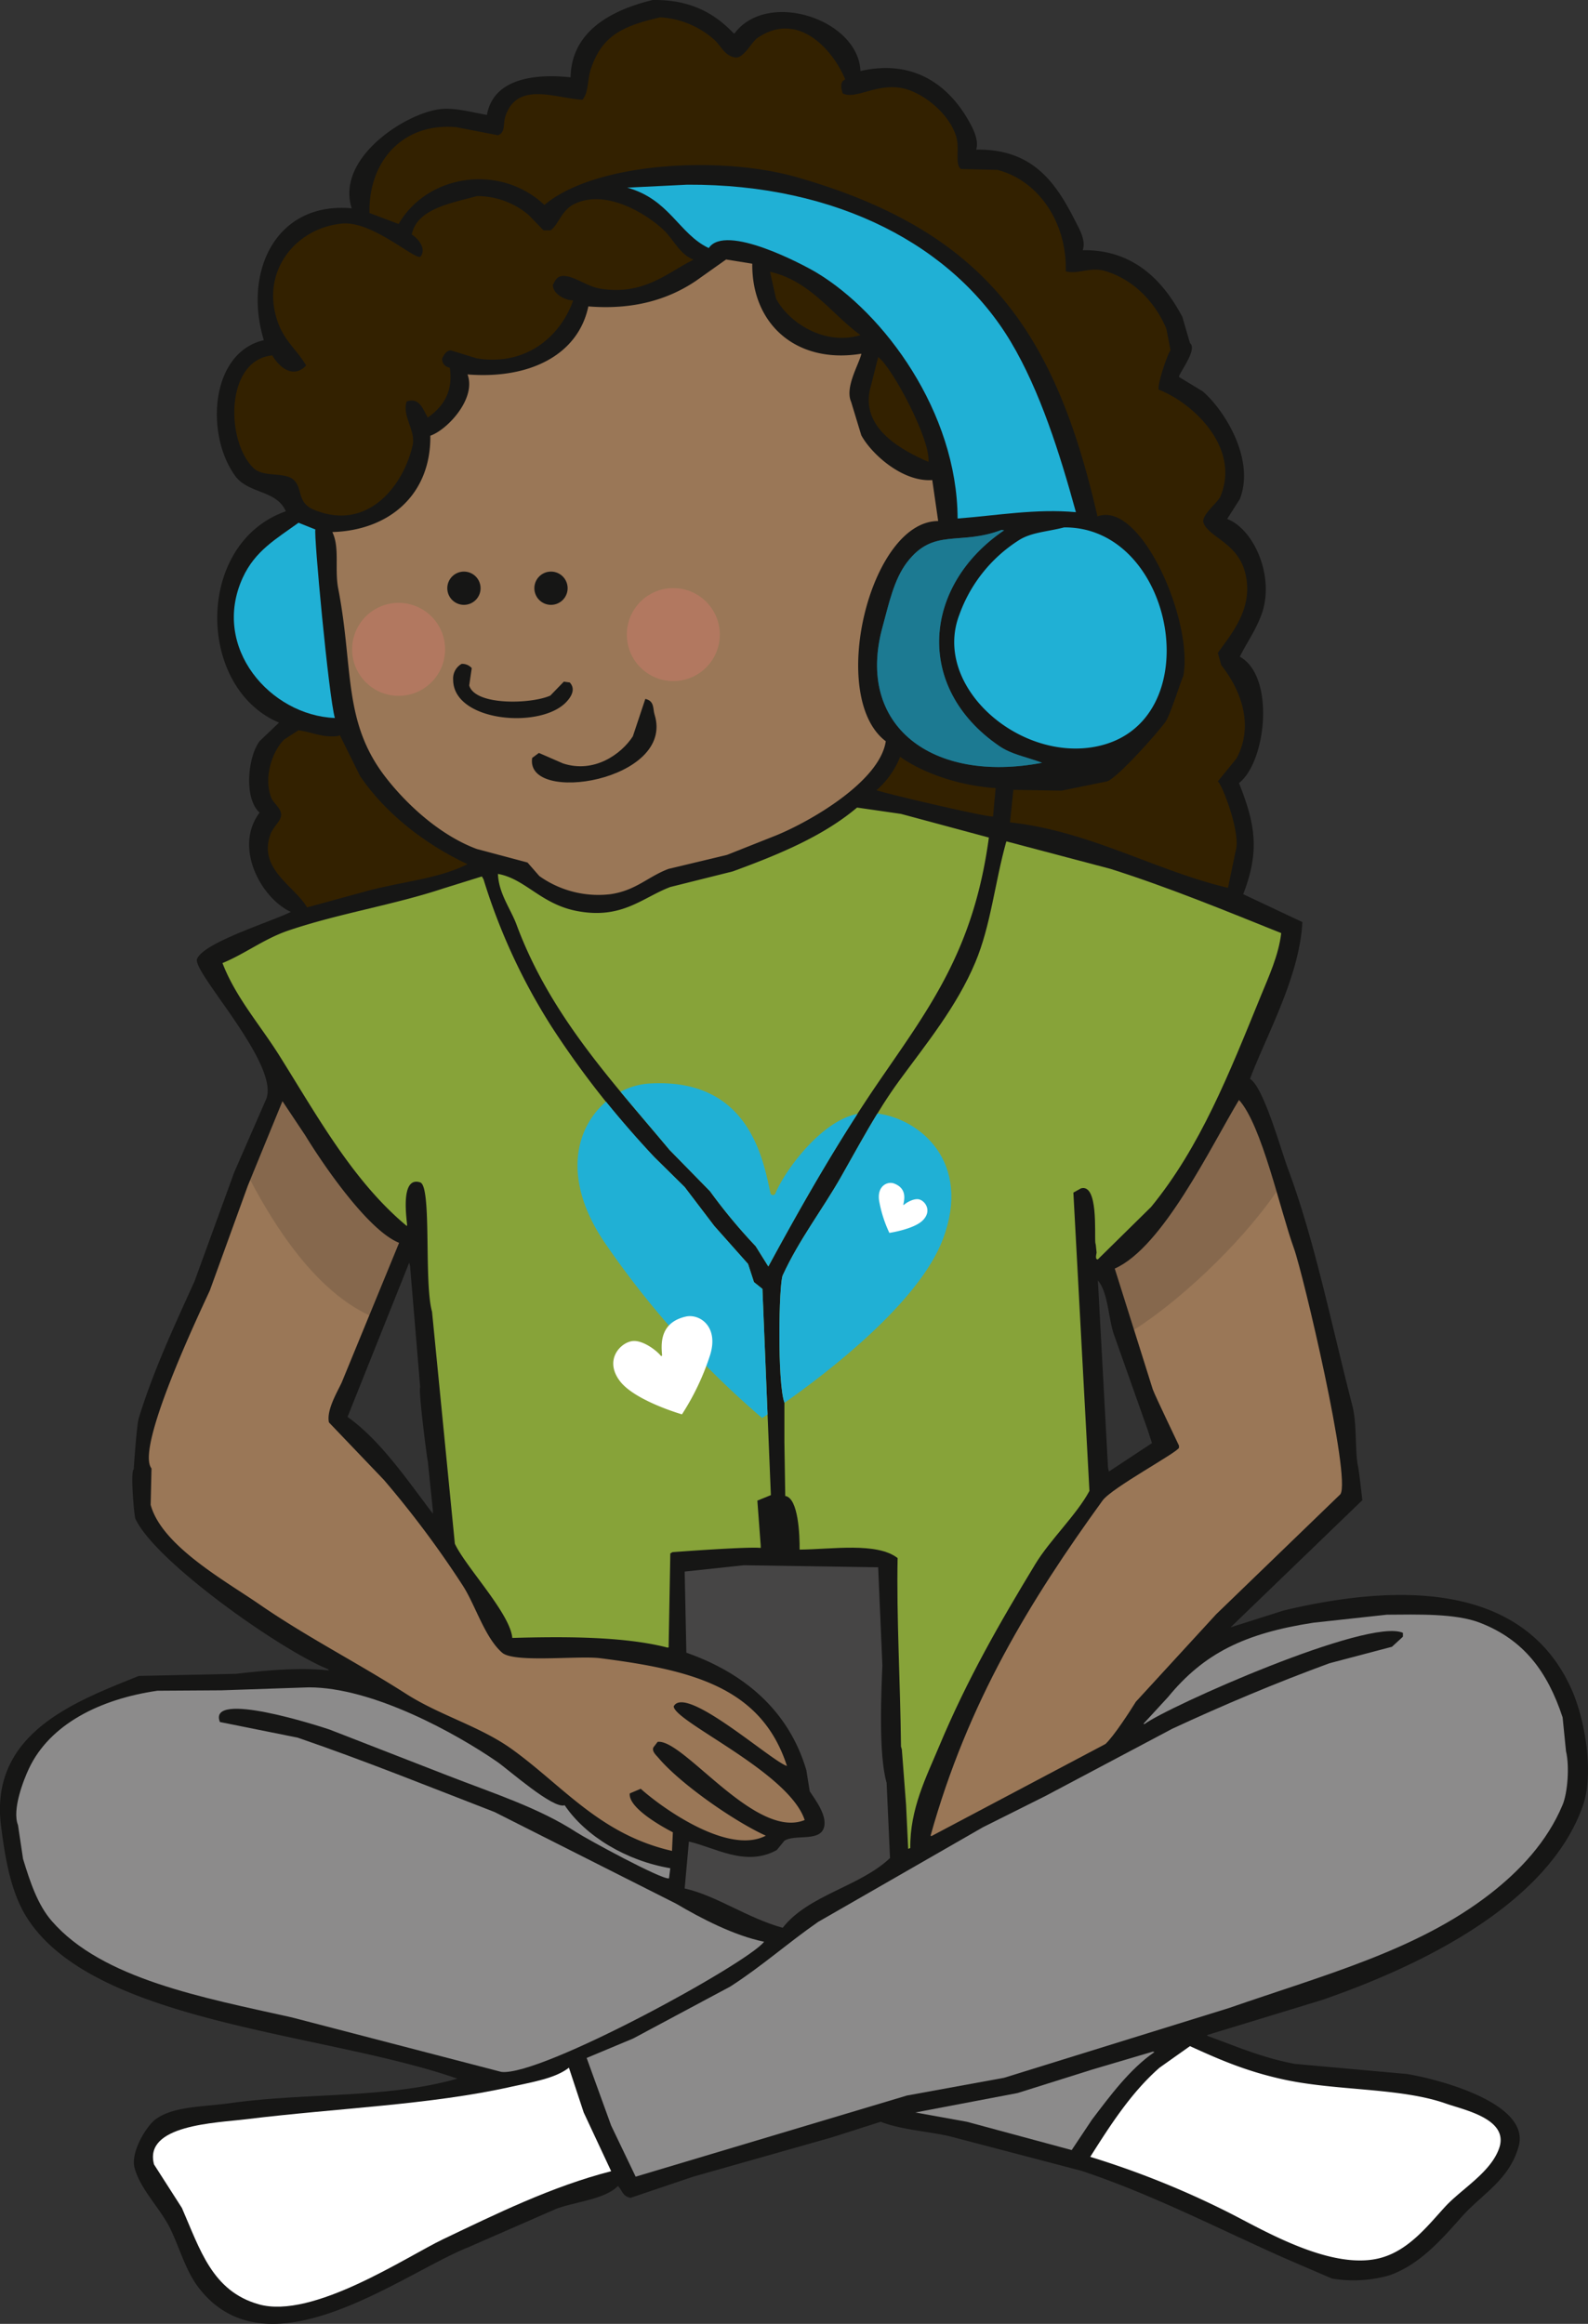 <svg xmlns="http://www.w3.org/2000/svg" width="388.461" height="568.369" viewBox="0 0 388.461 568.369">
    <rect x="0" y="0" width="388.461" height="568.369" fill="#333333" stroke="none"/>
    <g id="Сгруппировать_405" data-name="Сгруппировать 405" transform="translate(-3022.908 -693.063)">
        <path id="Контур_2077" data-name="Контур 2077" d="M3182.542,693.068c9.415-.156,15.328,3.4,19.844,8.165h.206c8.046-10.767,30.262-3.479,30.8,9.2,13.327-3.028,21.84,3.784,26.666,12.505.842,1.523,2.358,4.36,1.653,6.718,14.021-.21,19.614,8.282,24.392,17.777.742,1.478,2.549,4.5,1.652,6.821,12.659-.18,19.845,7.743,24.392,16.33q.93,3.2,1.859,6.407c1.99,1.5-2.911,7.648-2.687,8.268l5.788,3.514c5.069,4.3,12.942,16.441,9.095,26.355q-1.549,2.428-3.1,4.858c6.62,2.539,11.643,14.166,8.476,23.151-1.436,4.069-3.709,7.123-5.376,10.542,8.706,4.82,6.452,25.73-.207,30.9,4.013,10.135,5.105,16.6,1.033,27.183q7.237,3.408,14.471,6.821c-.682,13.277-8.651,27.372-12.816,38.344,3.326,1.981,7.542,17.3,9.3,22.013,6.5,17.4,10.69,38.346,15.709,57.774,1.254,4.854.6,11.264,1.447,15.09.22,1,1.033,8.164,1.033,8.164q-16.119,15.554-32.245,31.11l13.023-4.135c31.219-7.434,59.192-5.307,70.278,19.017,3.5,7.665,5.633,20.934,2.894,28.733-8.426,24-39.468,39.119-63.87,47.541l-28.113,8.578c.068.068.137.139.207.207,6.648,2.4,13.12,5.281,21.29,6.82q13.745,1.243,27.492,2.483c8.173,1.369,30.18,7.256,27.285,17.672-2.3,8.261-8.905,11.613-13.849,17.156-4.849,5.437-10.384,11.926-17.984,14.469a32.227,32.227,0,0,1-13.849.724l-11.989-5.168c-16.171-7.207-32.244-15.521-49.3-21.185q-16.173-4.239-32.349-8.475c-5.582-1.244-11.832-1.586-16.742-3.515q-6,1.909-11.991,3.824l-33.9,9.611-15.3,5.168c-2-.385-1.95-1.758-3.1-2.894-3.148,3.261-10.527,3.869-15.089,5.582q-10.746,4.7-21.5,9.4c-16.176,6.428-48.9,32-65.939,9.922-3.128-4.053-4.513-9.258-6.82-14.158-2.465-5.239-7.438-9.747-8.889-15.194-1.026-3.849,2.913-10.23,5.168-11.885,4.352-3.193,11.624-3.009,18.19-3.927,18.788-2.629,38.271-1.08,55.6-5.994-32.473-11.362-89.106-13.413-105.419-39.584-3.818-6.127-5.2-14.3-6.2-22.223-2.886-22.85,18.43-30.5,33.692-36.69l23.771-.515c7.136-.809,15.556-1.641,22.738-.826-.068-.1-.138-.207-.207-.311-11.534-4.644-42.276-26.281-47.129-36.8-.3-.639-1.263-11.51-.412-12.092,0,0,.709-10.781,1.239-12.5,3.65-11.849,8.82-22.822,13.643-33.487q4.857-13.331,9.716-26.664,3.925-8.992,7.854-17.985c3.178-8.644-18.293-31.125-16.949-34.21,1.774-4.075,18.056-9.034,22.943-11.471-7.255-3.331-14.07-15.767-7.647-24.288-3.92-3.5-2.855-13.718,0-17.466q2.376-2.274,4.754-4.547c-20.24-8.507-20.6-43.859,1.654-51.676-2.245-5.261-9.186-4.235-12.4-8.682-7.312-10.108-6.084-30.138,7.027-33.176-5.1-16.707,2.905-33.929,21.5-32.245-3.868-12,12.4-22.784,21.084-24.186,3.877-.626,8.431.751,11.989,1.344,1.527-8.654,11.153-10.19,20.463-9.2C3162.685,700.567,3172.715,695.456,3182.542,693.068Zm-59.53,308.817q-7.545,18.859-15.09,37.724c8.15,5.785,14.814,15.721,20.876,23.666v-.826q-.618-5.994-1.239-11.989c-.222-.775-2.359-17.621-1.862-18.087q-1.237-14.829-2.478-29.661C3123.149,1002.436,3123.08,1002.161,3123.012,1001.885Zm168.463,4.341q1.24,22.888,2.48,45.785c.07.309.138.619.208.93.068-.035.137-.068.206-.1q5.168-3.41,10.336-6.822-.517-1.6-1.034-3.2-4.134-11.678-8.269-23.358C3293.994,1015.364,3294.032,1009.3,3291.475,1006.226Z" fill="#161615" fill-rule="evenodd"/>
        <path id="Контур_2078" data-name="Контур 2078" d="M3184.4,697.306c-9.147,2.12-14.2,4.406-16.949,12.608-.917,2.733-.483,5.679-2.066,7.546-6.545-.336-15.829-4.625-18.812,3.927-.691,1.983.072,4.076-1.859,4.754l-10.13-1.963c-13.184-1.218-21.574,8.421-21.29,20.98l7.131,2.687c7-12.119,24.73-14.9,35.657-4.651,12.138-10.284,42.678-12.3,62.011-6.718,45.213,13.047,62.808,36.966,73.277,82.889,10.666-4,23.594,25.807,20.98,39.171-.371.323-3.067,9.247-4.34,11.058-1.809,2.574-11.673,13.652-14.264,14.573l-11.162,2.273q-5.889-.1-11.781-.207-.412,3.98-.827,7.959c19.689,2.188,35.49,11.795,53.33,16.02q.93-4.5,1.86-8.992c1.368-3.925-3.009-15.741-4.341-17.053q2.274-2.79,4.547-5.582c4.458-8.249.936-17-3.721-22.84q-.413-1.5-.826-3c3.249-4.607,9.006-11.071,6.615-19.844-1.959-7.181-8.875-8.443-10.128-11.988-.643-1.814,3.529-4.958,4.133-6.409,4.967-11.925-6.628-22.847-15.09-26.148-.383-1.348,2.272-9.034,2.9-9.612q-.517-2.636-1.033-5.27c-2.656-6.416-8.027-12.119-15.091-14.16-3.522-1.018-6.718.921-9.508.1.3-12.058-6.766-22.253-16.743-24.8l-8.888-.207c-1.606-1.2-.225-5.124-1.24-8.165-1.609-4.819-6.361-9.109-10.956-10.955-7.285-2.928-13.233,2.4-16.742.621-.425-1.321-.711-2.85.619-3.411-2.873-7.015-11.408-17.039-21.5-10.13-1.367.938-3.373,5.033-5.375,4.756-2.651-.369-3.542-2.907-5.166-4.342A21.732,21.732,0,0,0,3184.4,697.306Z" fill="#332100" fill-rule="evenodd"/>
        <path id="Контур_2079" data-name="Контур 2079" d="M3191.017,738.233l-14.676.724c10.374,2.863,12.633,11.326,19.946,14.779,4.055-6.121,23.238,4.124,26.356,5.995,16.528,9.923,34.4,34.071,34.519,60.15,9.711-.747,19.169-2.444,28.94-1.55-3.933-14.332-8.781-29.685-15.918-41.65C3256.214,753.255,3227.81,738.05,3191.017,738.233Z" fill="#20b0d5" fill-rule="evenodd"/>
        <path id="Контур_2080" data-name="Контур 2080" d="M3139.548,741.024c-6.311,1.756-14.651,3.071-15.917,9.405,1.411.836,3.8,3.479,2.066,5.478-1.833.3-11.853-8.791-19.016-8.165-11.534,1.008-20.32,11.955-15.709,24.391,1.676,4.522,4.759,6.7,6.82,10.335-3.1,3.247-6.474.587-8.267-2.48-11.545,1.1-11.468,21.026-4.548,27.6,2.415,2.291,7.509.839,9.716,2.791,2.342,2.069.755,5.581,4.96,7.337,12.943,5.405,21.823-5.477,24.185-15.71.84-3.64-2.638-7.151-1.447-10.748,3.2-1.115,3.99,2.019,5.168,3.927,3.855-2.719,6.261-6.427,5.374-12.2a2.1,2.1,0,0,1-1.862-2.274c.533-.875.834-1.793,2.069-1.964q3.2.981,6.408,1.964c12.623,2.012,20.725-6.005,23.563-14.16-2.072-.068-4.971-1.617-4.96-3.823.633-1.079.949-2.2,2.687-2.171,2.583.043,5.681,2.575,8.889,3.1,10.679,1.75,16.539-3.982,22.737-7.028v-.1c-3.337-1.337-4.808-4.947-7.235-7.234-4.082-3.847-14.089-10.191-21.912-6.3-3.15,1.566-3.9,5.318-5.786,6.409h-1.653l-3.722-3.825A19.485,19.485,0,0,0,3139.548,741.024Z" fill="#332100" fill-rule="evenodd"/>
        <path id="Контур_2081" data-name="Контур 2081" d="M3252.408,820.5q-.724-5.012-1.447-10.024c-7.171.524-14.8-6.248-17.363-10.956l-2.481-8.165c-1.573-3.551,1.836-9.013,2.481-11.679v-.1c-15.783,2.588-26.82-7.136-26.665-22.013l-6.408-1.035q-3.72,2.637-7.442,5.272c-6.8,4.564-15.349,7.088-26.251,6.2-2.53,12-14.551,17.846-29.56,16.639,2.212,5.9-4.933,13.548-9.093,14.987.157,14.439-10.054,23.155-23.978,23.564,1.871,3.829.51,9.026,1.446,13.849,3.776,19.419,1.058,32.506,11.576,46.1,5.34,6.9,13.5,14.294,22.325,17.569l12.4,3.308,2.893,3.306a24.883,24.883,0,0,0,17.363,4.445c6.251-.875,9.213-4.313,14.263-6.2l14.263-3.412,11.989-4.753c8.521-3.474,25.418-13.25,26.871-23.048C3225.3,863.579,3235.652,820.514,3252.408,820.5Z" fill="#9a7757" fill-rule="evenodd"/>
        <path id="Контур_2082" data-name="Контур 2082" d="M3211.274,759.524q.725,3.255,1.447,6.511c3,5.794,11.736,11.677,20.67,8.991C3226.318,769.883,3221.221,761.82,3211.274,759.524Z" fill="#332100" fill-rule="evenodd"/>
        <path id="Контур_2083" data-name="Контур 2083" d="M3237.731,780.4q-1.032,4.082-2.066,8.164c-1.968,9.516,8.162,14.767,14.366,17.468C3250.607,800.586,3241.042,782.72,3237.731,780.4Z" fill="#332100" fill-rule="evenodd"/>
        <path id="Контур_2084" data-name="Контур 2084" d="M3095.933,820.916c-5.55,4.011-10.637,6.877-13.643,13.435-7.836,17.1,6.8,33.717,22.53,34.313-1.5-5.215-5.243-45.429-4.753-46.1Z" fill="#20b0d5" fill-rule="evenodd"/>
        <path id="Контур_2085" data-name="Контур 2085" d="M3283.207,822.052c-4.095,1.072-8.077,1.177-11.162,3.2a35.946,35.946,0,0,0-14.47,18.189c-6.609,17.322,14.4,35.839,33.279,32.246C3319.039,870.33,3310.6,821.82,3283.207,822.052Z" fill="#20b0d5" fill-rule="evenodd"/>
        <path id="Контур_2086" data-name="Контур 2086" d="M3267.911,822.672c-10.354,3.928-16.646-.612-23.151,7.957-3.2,4.214-4.418,10.121-6,15.917-6.534,24.026,12.183,38.2,39.068,33.074-3.993-1.493-7.428-1.994-10.542-4.135-20.832-14.318-18.564-39.288,1.24-52.71Z" fill="#20b0d5" fill-rule="evenodd"/>
        <path id="Контур_2087" data-name="Контур 2087" d="M3135.827,855.435a3.085,3.085,0,0,1,2.481,1.033q-.312,2.119-.62,4.237c1.444,5.005,15.234,4.563,19.843,2.481q1.652-1.705,3.307-3.41l1.447.206c1.523,1.65.333,3.514-.827,4.754-6.311,6.748-27.741,4.859-27.7-5.477A4.089,4.089,0,0,1,3135.827,855.435Z" fill="#161615" fill-rule="evenodd"/>
        <path id="Контур_2088" data-name="Контур 2088" d="M3180.768,864c2.288.5,1.823,2.438,2.25,3.787,5.138,16.254-31.732,22.19-29.93,10.645l1.648-1.216,5.885,2.56c7.6,2.5,14.239-2.221,17.094-6.621Q3179.239,868.577,3180.768,864Z" fill="#161615" fill-rule="evenodd"/>
        <path id="Контур_2089" data-name="Контур 2089" d="M3095.933,871.661l-3.515,2.274c-2.872,2.78-5.176,9.389-3.1,14.365.585,1.4,2.833,2.7,2.276,4.651-.321,1.114-1.906,2.519-2.482,4.03-3.27,8.589,5.941,12.832,8.889,17.984h.1l14.366-3.926c8.386-2.329,17.469-2.932,24.8-6.616-10.464-4.911-20.024-12.4-26.25-21.5l-4.96-10.025-.621.207C3101.572,873.485,3099.2,872.107,3095.933,871.661Z" fill="#332100" fill-rule="evenodd"/>
        <path id="Контур_2090" data-name="Контур 2090" d="M3243.1,878.172a21.459,21.459,0,0,1-5.786,8.165c3.4,1.112,27.845,6.81,28.524,6.408q.311-3.462.621-6.924C3257.537,885.2,3248.87,882.22,3243.1,878.172Z" fill="#332100" fill-rule="evenodd"/>
        <path id="Контур_2091" data-name="Контур 2091" d="M3232.565,890.574c-8.326,7.032-19.212,11.512-30.385,15.607q-7.65,1.911-15.3,3.823c-6.854,2.594-11.774,7.943-22.738,5.892-8.924-1.67-12.692-7.9-19.429-9.095.184,4.8,3.117,8.547,4.547,12.4,8.251,22.259,23.545,38.476,37.413,55.087q4.959,5.066,9.921,10.129a133.476,133.476,0,0,0,11.163,13.436l3.1,4.961c8.634-15.9,17.266-30.983,27.286-45.579,12.335-17.97,22.987-32,26.664-59.324l-21.5-5.787Q3237.94,891.348,3232.565,890.574Z" fill="#87a339" fill-rule="evenodd"/>
        <path id="Контур_2092" data-name="Контур 2092" d="M3218.509,1072.06c7.893-.07,18.9-1.863,23.976,2.066-.289,14.692.652,29.9.827,46.1.07.24.138.483.208.721q.516,6.771,1.034,13.539.257,5.376.515,10.75c.1-.035.207-.068.311-.1.069-.033.138-.068.207-.1-.12-9.522,3.919-17.383,7.027-24.8,6.958-16.611,14.9-30.353,23.565-44.65,3.579-5.9,10.114-12.055,13.229-17.879q-1.963-36.48-3.928-72.965.933-.52,1.861-1.035c4.251-1.173,3.287,10.977,3.513,13.331.036.138.07.277.1.414q.1.982.208,1.964c.032.084-.516,1.774.309,1.654l13.021-12.815c12.058-14.726,19.073-32.577,26.872-51.678,1.889-4.622,4.313-9.826,4.962-15.295-13.172-5.291-27.483-11.18-41.755-15.709q-12.709-3.36-25.425-6.718c-.033.034-.069.068-.1.1-2.823,10.161-3.761,20.439-7.544,29.455-4.559,10.869-12.022,19.948-18.6,28.939-5.432,7.422-9.654,15.464-14.262,23.565-4.536,7.979-10.249,15.33-14.262,24.08-.948,2.067-1.343,26.271.413,31.109v9.717q.1,6.559.206,13.125C3218.228,1059.419,3218.55,1068.652,3218.509,1072.06Z" fill="#87a339" fill-rule="evenodd"/>
        <path id="Контур_2093" data-name="Контур 2093" d="M3140.787,907.421l-9.3,2.893c-12.128,4.049-25.758,6.168-38.034,10.336-5.909,2.005-10.734,5.765-16.122,7.957,3.192,8.332,9.166,15.082,13.849,22.531,9.328,14.841,18.026,30.782,31.212,41.755l.1-.1c.063-.715-1.948-12.22,3.2-10.543,2.9.944.868,24.4,2.9,31.627q2.788,28.369,5.581,56.739c2.6,5.629,13.527,17.027,14.055,23.049,12.021-.342,27.136-.452,38.034,2.377.068-.036.136-.069.206-.1q.207-11.469.414-22.945c.172-.1.344-.2.516-.309,0,0,18.429-1.4,21.6-1.033v-.518q-.411-5.528-.826-11.058l3.307-1.344q-1.032-25.215-2.066-50.436l-2.068-1.653q-.723-2.221-1.446-4.445-4.134-4.648-8.268-9.3-3.618-4.754-7.235-9.509l-7.443-7.338a222.034,222.034,0,0,1-25.011-31.728,147.377,147.377,0,0,1-16.742-36.173C3141.064,907.9,3140.926,907.661,3140.787,907.421Z" fill="#87a339" fill-rule="evenodd"/>
        <path id="Контур_2094" data-name="Контур 2094" d="M3325.994,962.095c-6.964,11.538-18.606,36-30.385,41.236q4.652,14.778,9.3,29.559c.64,1.754,6.412,13.7,6.407,13.746v.516c-.426,1.191-16.434,9.781-18.707,12.92-17.7,24.453-32.94,49.271-42.063,81.959.069.033.137.068.207.1l42.581-22.531c2.068-1.937,5.889-7.84,7.44-10.336l19.638-21.392q15.19-14.676,30.385-29.354c2.68-3.943-9.114-53.932-11.369-60.15C3336.04,989.025,3331.6,968.277,3325.994,962.095Z" fill="#9a7757" fill-rule="evenodd"/>
        <path id="Контур_2095" data-name="Контур 2095" d="M3092.006,962.4q-4.238,10.334-8.475,20.671l-9.3,25.631c-2.4,5.243-18.278,38.5-14.262,43.51q-.1,4.445-.206,8.889c2.7,10.033,18.333,18.639,26.665,24.391,11.416,7.884,23.9,14.218,35.76,21.808,8.416,5.383,18.191,7.967,26.044,13.641,12.528,9.055,21.508,20.806,39.067,24.806q.1-2.273.207-4.548c-3.034-1.569-10.951-6.069-10.542-9.508l2.686-1.137c4.633,4.2,21.176,16.375,30.593,11.473-7.809-3.539-20.984-12.762-26.251-19.018-.546-.648-1.694-1.6-1.241-2.584q.517-.67,1.033-1.344c6.293-.8,23.9,24.014,35.968,19.122-3.852-11.739-31.832-24.008-32.04-27.8,2.85-5.486,23.877,13.4,27.7,14.572-6.247-19.326-23.405-23.5-45.681-26.353-5.353-.686-21.051,1.2-23.978-1.344-4.2-3.647-6.512-11.481-9.51-16.227a242.416,242.416,0,0,0-19.429-26.045q-6.717-7.027-13.436-14.054c-.663-2.946,2.034-7.452,3.1-9.717q7.026-17.1,14.055-34.21c-7.568-2.971-18.657-19.221-22.944-26.251Q3094.8,966.59,3092.006,962.4Z" fill="#9a7757" fill-rule="evenodd"/>
        <path id="Контур_2096" data-name="Контур 2096" d="M3204.866,1075.884q-7.233.777-14.469,1.551v.1q.205,9.867.413,19.74c14.186,4.972,25.077,14.215,29.352,28.732q.415,2.585.826,5.168c1.28,1.971,4.693,6.34,3.308,9.3s-7.076,1.2-9.508,2.791c-.621.756-1.24,1.516-1.86,2.273-7.585,4.241-15.262-.691-21.5-2.068q-.517,5.736-1.034,11.473c7.666,1.689,15.327,7.234,23.978,9.611,6.289-8.055,18.871-10.043,26.251-17.053q-.414-9.2-.827-18.4c-2.059-7.047-1.263-23.041-1.034-28.731q-.516-11.988-1.034-23.978Q3221.3,1076.144,3204.866,1075.884Z" fill="#464545" fill-rule="evenodd"/>
        <path id="Контур_2097" data-name="Контур 2097" d="M3362.168,1087.978l-17.983,1.963c-16.823,2.594-26.777,7.484-35.554,18.189l-5.993,6.512.207.1c5.9-4.346,54.816-26.114,63.251-22.325v.93c-.07.068-.138.139-.206.207l-2.482,2.274-15.3,4.031c-13.375,4.908-26.077,10.279-38.447,16.019q-15.5,8.216-31,16.432-7.65,3.827-15.3,7.648l-40.307,23.151c-7.261,5.027-13.9,10.945-21.5,15.814q-11.885,6.355-23.771,12.713l-11.368,4.752q2.994,8.271,5.993,16.539l5.994,12.5,66.353-19.844q11.886-2.167,23.771-4.34l54.984-17.054c23.673-8.211,46.1-14.129,63.871-27.9,7.243-5.614,14-12.76,17.775-21.809,1.2-2.863,1.744-9.352.827-13.125q-.413-4.134-.827-8.268c-3.711-11.213-9.5-19-20.255-23.15C3378.942,1087.64,3369.663,1087.931,3362.168,1087.978Z" fill="#8c8b8b" fill-rule="evenodd"/>
        <path id="Контур_2098" data-name="Контур 2098" d="M3098.413,1105.753q-10.646.364-21.29.723l-15.709.1c-14.013,2.031-26.289,8.16-31.42,19.017-1.276,2.7-4.2,10.061-2.686,13.85q.618,4.134,1.239,8.267c1.741,5.7,3.571,11.213,7.028,15.194,12.346,14.217,37.141,18.75,58.7,23.564l51.264,13.332c9.6,1.2,60.261-26.549,64.283-31.832-7.376-1.508-15.509-5.762-21.5-9.3l-44.441-22.427c-16.119-6.233-31.542-12.485-48.162-18.19l-19.018-3.824c-3.115-7.885,24.356,1,26.872,1.861l28.939,11.266c11.042,4.305,22.131,7.813,31.418,13.848,2.507,1.631,20.942,11.687,22.634,11.265q.156-1.239.311-2.48c-10.785-1.815-20.742-7.85-25.837-15.4-2.79,1.014-13.71-8.695-16.537-10.646C3134.386,1116.962,3114.056,1105.722,3098.413,1105.753Z" fill="#8c8b8b" fill-rule="evenodd"/>
        <path id="Контур_2099" data-name="Контур 2099" d="M3314,1193.5q-3.72,2.633-7.44,5.269c-6.854,6-11.966,13.924-16.95,21.809a215.942,215.942,0,0,1,34.107,13.746c8.265,4.187,24.7,14,36.585,11.058,7.1-1.759,11.805-7.906,16.125-12.609,3.99-4.348,11.191-8.389,13.227-14.365,2.431-7.133-8.7-9.321-13.021-10.852-11.062-3.92-26.722-3.072-39.687-5.892C3327.819,1199.679,3321.184,1196.779,3314,1193.5Z" fill="#fff" fill-rule="evenodd"/>
        <path id="Контур_2100" data-name="Контур 2100" d="M3304.911,1194.843q-7.338,2.172-14.676,4.34l-18.4,5.789-25.012,4.754,12.609,2.274q12.816,3.462,25.633,6.923,2.479-3.72,4.96-7.439c4.4-5.785,9.267-12.408,15.295-16.537Z" fill="#8c8b8b" fill-rule="evenodd"/>
        <path id="Контур_2101" data-name="Контур 2101" d="M3162.078,1198.769c-3.365,2.674-9.254,3.57-14.056,4.652-19.814,4.461-42.633,5.225-64.906,7.959-7.443.913-25.121,1.366-22.529,11.057q3.41,5.323,6.821,10.645c4.454,10.193,7.4,20.347,18.81,23.566,13.232,3.73,36.133-11.662,45.061-15.916,12.873-6.135,26.61-12.928,41.134-16.641q-3.359-7.183-6.718-14.365Q3163.886,1204.251,3162.078,1198.769Z" fill="#fff" fill-rule="evenodd"/>
        <path id="Контур_2102" data-name="Контур 2102" d="M3161.761,836.929a4.067,4.067,0,1,1-4.068-4.067A4.067,4.067,0,0,1,3161.761,836.929Z" fill="#161615" fill-rule="evenodd"/>
        <path id="Контур_2103" data-name="Контур 2103" d="M3140.464,836.929a4.067,4.067,0,1,1-4.067-4.067A4.066,4.066,0,0,1,3140.464,836.929Z" fill="#161615" fill-rule="evenodd"/>
        <circle id="Эллипс_145" data-name="Эллипс 145" cx="11.37" cy="11.37" r="11.37" transform="translate(3176.244 836.9)" fill="#ed7e78" opacity="0.29"/>
        <circle id="Эллипс_146" data-name="Эллипс 146" cx="11.37" cy="11.37" r="11.37" transform="translate(3109.048 840.51)" fill="#ed7e78" opacity="0.29"/>
        <path id="Контур_2104" data-name="Контур 2104" d="M3267.911,822.672c-10.354,3.928-16.646-.612-23.151,7.957-3.2,4.214-4.418,10.121-6,15.917-6.534,24.026,12.183,38.2,39.068,33.074-3.993-1.493-7.428-1.994-10.542-4.135-20.832-14.318-18.564-39.288,1.24-52.71Z" fill="#161615" fill-rule="evenodd" opacity="0.35" style="mix-blend-mode: multiply;isolation: isolate"/>
        <g id="Сгруппировать_403" data-name="Сгруппировать 403" opacity="0.15" style="mix-blend-mode: multiply;isolation: isolate">
            <path id="Контур_2105" data-name="Контур 2105" d="M3335.193,984.508c-2.627-8.93-5.685-18.535-9.2-22.413-6.964,11.538-18.606,36-30.385,41.236q2.357,7.485,4.711,14.973C3310.556,1011.839,3325.713,998.22,3335.193,984.508Z" fill="#161615"/>
            <path id="Контур_2106" data-name="Контур 2106" d="M3113.24,1014.771q3.646-8.872,7.29-17.745c-7.568-2.971-18.657-19.221-22.944-26.251q-2.788-4.185-5.58-8.371-3.945,9.62-7.889,19.242C3090.413,993.6,3100.2,1008.668,3113.24,1014.771Z" fill="#161615"/>
        </g>
        <g id="Сгруппировать_404" data-name="Сгруппировать 404">
            <path id="Контур_2107" data-name="Контур 2107" d="M3196.6,984.418a133.476,133.476,0,0,0,11.163,13.436l3.1,4.961c7.017-12.923,14.047-25.3,21.807-37.321-8.84,1.7-17.717,13.754-20.084,19.45a.636.636,0,0,1-1.215-.1c-1.8-8.307-5.264-28.274-29.686-26.772a17.347,17.347,0,0,0-6.972,2.006c3.975,4.8,8.026,9.492,11.966,14.21Q3191.635,979.355,3196.6,984.418Z" fill="#20b0d5"/>
            <path id="Контур_2108" data-name="Контур 2108" d="M3253.574,996.113c7.1-18.854-5.584-29.373-16.036-30.713-3.092,5.043-5.918,10.26-8.9,15.5-4.536,7.979-10.249,15.33-14.262,24.08-.948,2.067-1.343,26.271.413,31.109v.086C3225.268,1028.814,3247.721,1011.661,3253.574,996.113Z" fill="#20b0d5"/>
            <path id="Контур_2109" data-name="Контур 2109" d="M3207.346,1006.639q-.723-2.221-1.446-4.445-4.134-4.648-8.268-9.3-3.618-4.754-7.235-9.509l-7.443-7.338c-4-4.288-7.976-8.832-11.8-13.54-7.339,6.286-10.877,18.735-.469,34.261a220.918,220.918,0,0,0,38.649,43.108s.491-.313,1.339-.875q-.63-15.356-1.259-30.708Z" fill="#20b0d5"/>
        </g>
        <path id="Контур_2110" data-name="Контур 2110" d="M3184.552,1024.642a.175.175,0,0,0,.313-.121c-.175-2.349-.821-7.926,5.783-9.446,3.364-.774,8.159,2.392,5.963,9.415a61.2,61.2,0,0,1-6.88,14.49s-11.534-3.314-15.191-8.15c-3.845-5.082.014-9.3,2.972-9.757,2.5-.384,5.937,2.21,7.04,3.569" fill="#fff"/>
        <path id="Контур_2111" data-name="Контур 2111" d="M3244.034,987.74a.09.09,0,0,1-.15-.083c.246-1.17.945-3.929-2.274-5.137-1.638-.615-4.261.656-3.629,4.334a31.086,31.086,0,0,0,2.488,7.746s6.02-.893,8.182-3.078c2.275-2.3.618-4.678-.838-5.1-1.231-.36-3.133.713-3.779,1.323" fill="#fff"/>
    </g>
</svg>